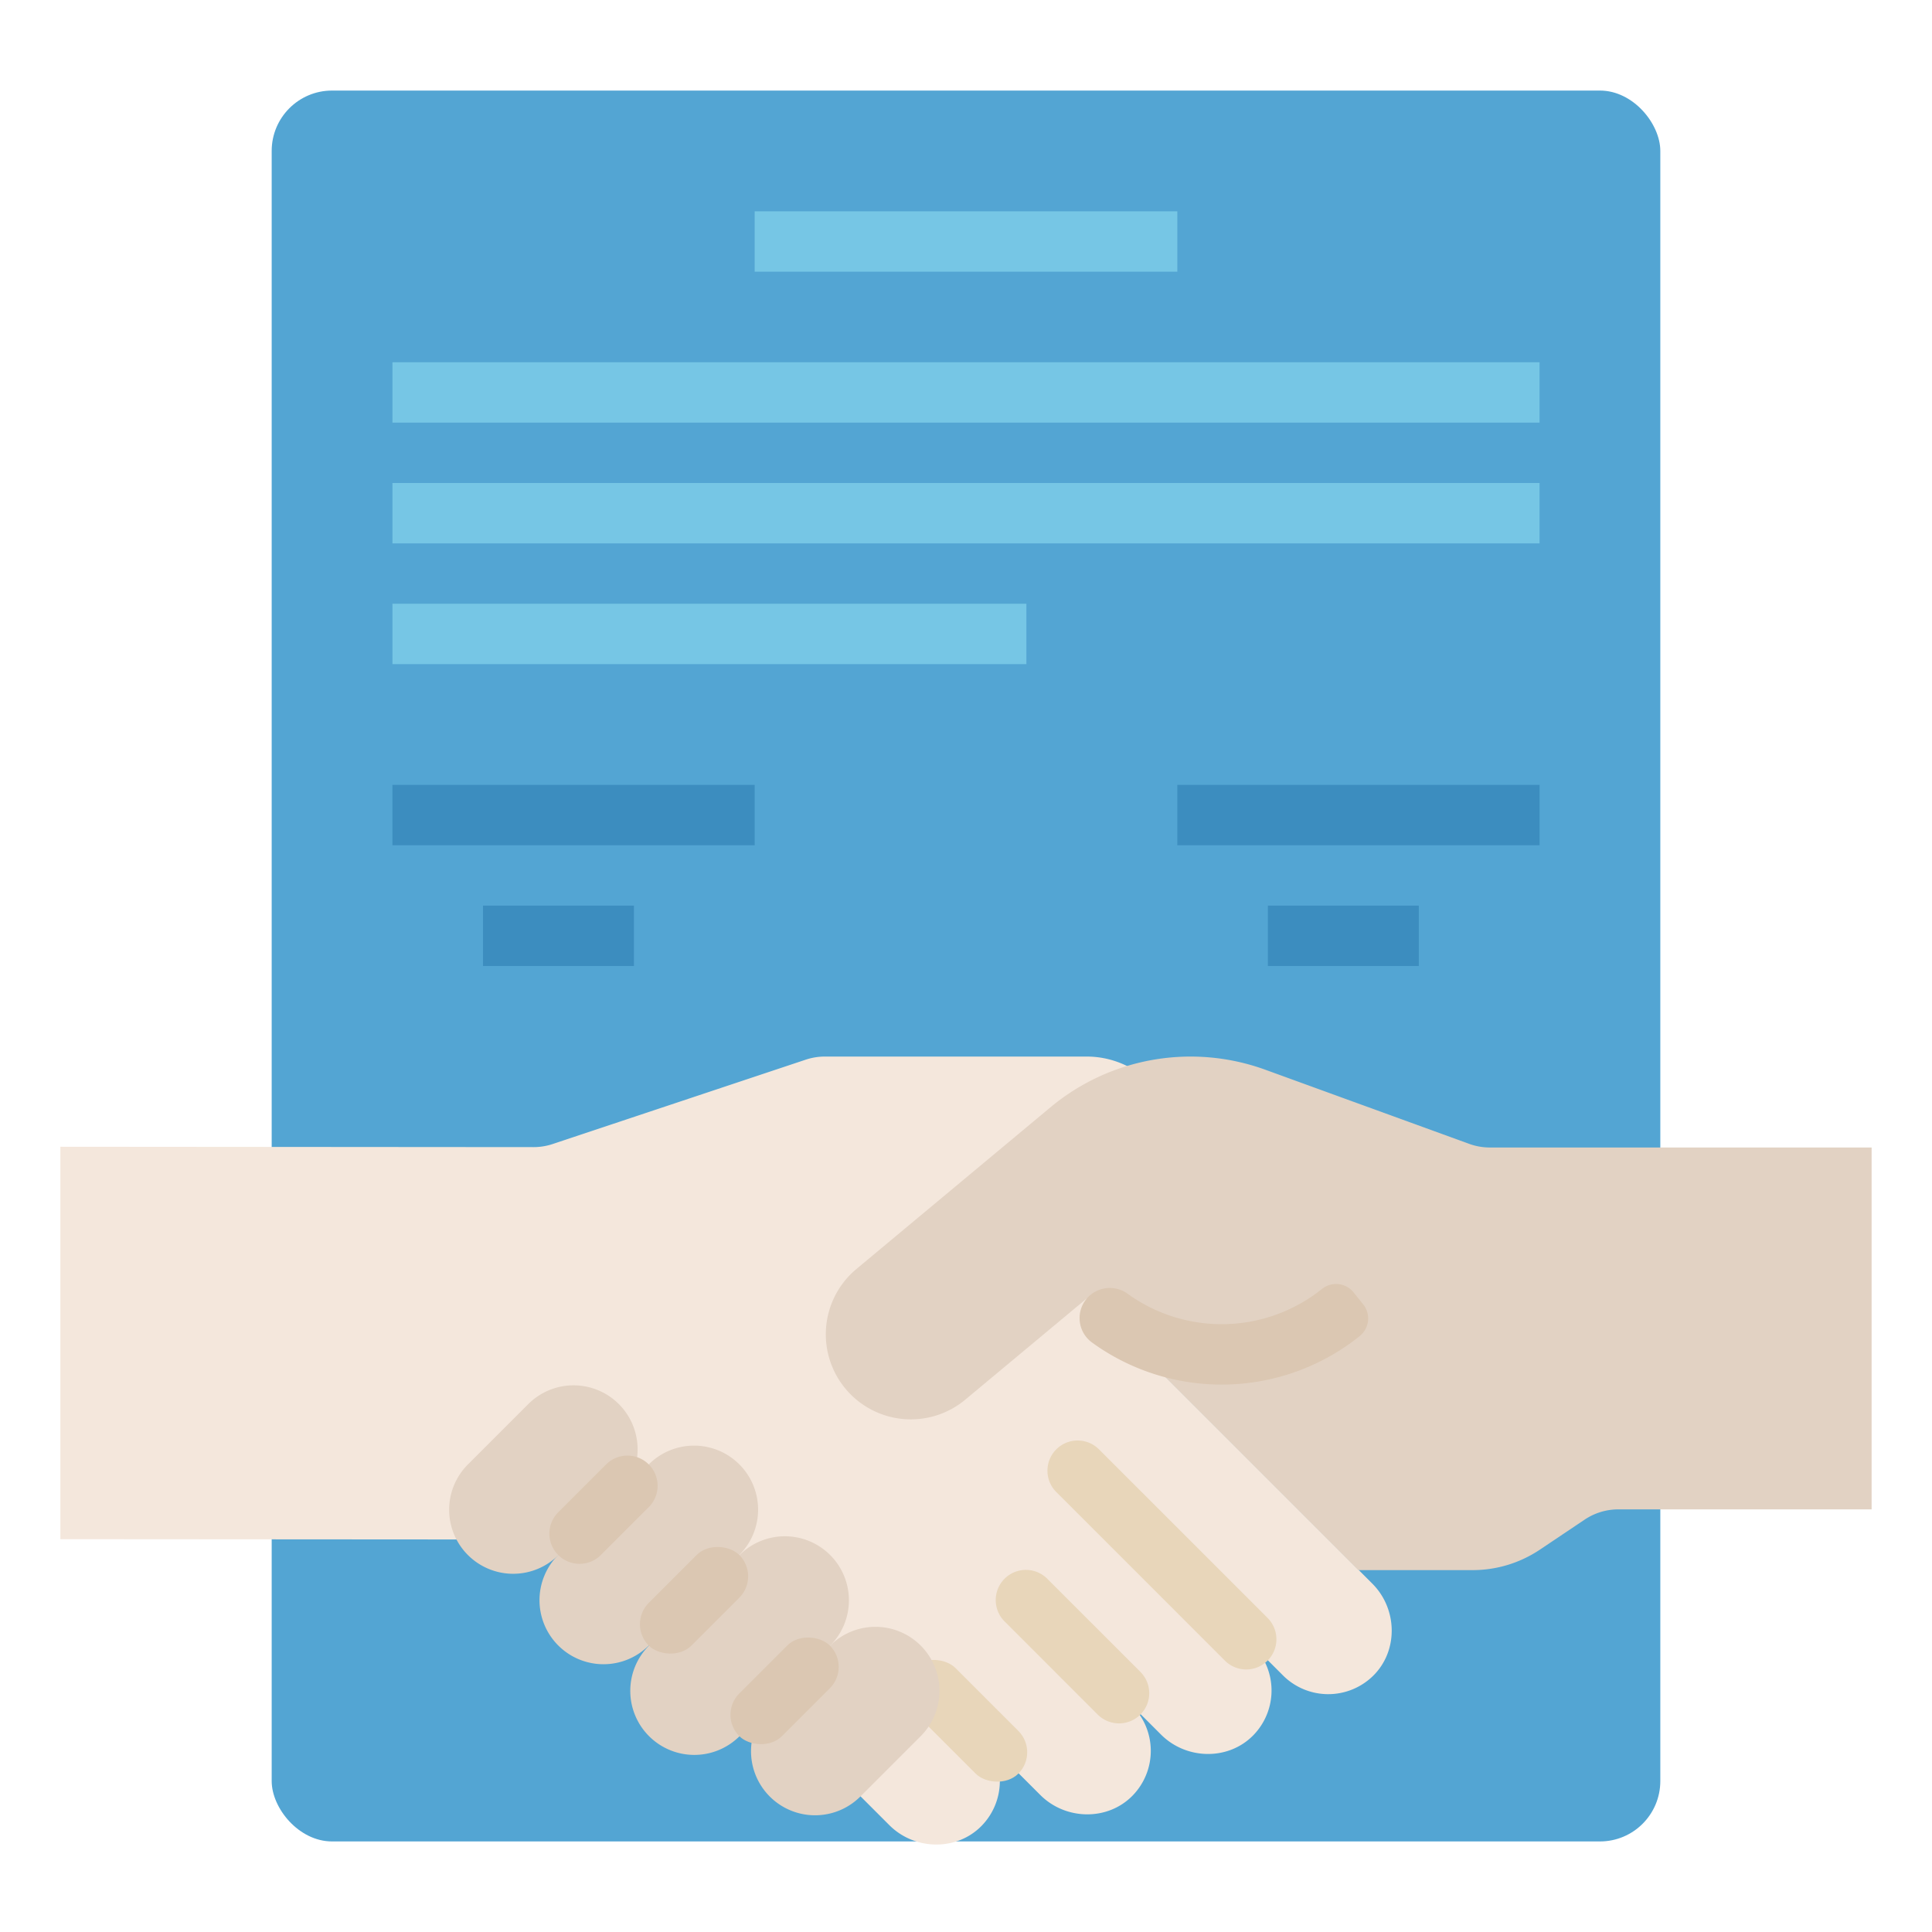 <svg height="512" width="512" xmlns="http://www.w3.org/2000/svg"><rect fill="#53a5d3" height="464" rx="16" width="368" x="72" y="24"/><path d="M363.686 419.686 288 344a24 24 0 0 0 24-24v-16a24 24 0 0 0-24-24h-69.404a16 16 0 0 0-5.06.821l-67.067 22.356a16.006 16.006 0 0 1-5.072.821L16 303.902v104L160 408l75.686 75.686c6.726 6.726 17.942 6.934 24.541.083A16.97 16.97 0 0 0 260 460l15.686 15.686c6.726 6.726 17.942 6.934 24.541.083A16.97 16.97 0 0 0 300 452l7.686 7.686c6.726 6.726 17.942 6.934 24.541.083A16.97 16.97 0 0 0 332 436l8 8a16.97 16.97 0 0 0 23.769.227c6.85-6.599 6.643-17.815-.083-24.541z" fill="#f4e7dc"/><path d="M394.819 304.098a16 16 0 0 1-5.468-.964l-54.015-19.641a58 58 0 0 0-56.951 9.951l-51.428 42.857a22.534 22.534 0 0 0-1.508 33.245 22.534 22.534 0 0 0 30.36 1.377L288 344.098l72 72h30.262a32 32 0 0 0 17.825-5.425l11.87-7.96a16 16 0 0 1 8.912-2.713H496v-95.902z" fill="#e2d2c3"/><path d="M279.927 384.091a7.999 7.999 0 0 1 11.313 0l44.679 44.68a7.999 7.999 0 0 1 0 11.312 7.999 7.999 0 0 1-11.312 0l-44.68-44.68a7.999 7.999 0 0 1 0-11.312z" fill="#e8d6ba"/><rect fill="#e8d6ba" height="39.598" rx="8" transform="rotate(-45 255.887 456.13)" width="16" x="247.951" y="436.25"/><path d="M266.22 418.379a7.999 7.999 0 0 1 11.312 0l24.683 24.682a7.999 7.999 0 0 1 0 11.312 7.999 7.999 0 0 1-11.313 0l-24.682-24.682a7.999 7.999 0 0 1 0-11.312z" fill="#e8d6ba"/><path d="M323.758 366.928a58.431 58.431 0 0 1-34.396-11.172 7.996 7.996 0 0 1-.912-12.108 8.049 8.049 0 0 1 10.432-.756 42.517 42.517 0 0 0 51.459-1.312 5.97 5.97 0 0 1 8.391.933l2.536 3.17a5.97 5.97 0 0 1-.933 8.391 58.405 58.405 0 0 1-36.577 12.854z" fill="#dbc7b2"/><g fill="#e2d2c3"><path d="m196 460.098 24-24a16.97 16.97 0 0 0 0-24 16.97 16.97 0 0 0-24 0l-24 24a16.97 16.97 0 0 0 0 24 16.97 16.97 0 0 0 24 0M147.942 412.072l23.996-23.996a16.968 16.968 0 0 1 23.996 0 16.968 16.968 0 0 1 0 23.996l-23.996 23.996a16.968 16.968 0 0 1-23.996 0 16.968 16.968 0 0 1 0-23.996z"/><path d="M244 436.098a16.97 16.97 0 0 0-24 0l-16 16a16.97 16.97 0 0 0 24 24l16-16a16.97 16.97 0 0 0 0-24zM164 372.098a16.97 16.97 0 0 0-24 0l-16 16a16.97 16.97 0 0 0 24 24l16-16a16.97 16.97 0 0 0 0-24z"/></g><rect fill="#dbc7b2" height="16" rx="8" transform="rotate(-45 183.956 424.181)" width="33.941" x="167.029" y="416.098"/><rect fill="#dbc7b2" height="16" rx="8" transform="rotate(-45 207.954 448.189)" width="33.941" x="191.029" y="440.098"/><path d="m147.935 400.775 12.684-12.684a7.999 7.999 0 0 1 11.312 0 7.999 7.999 0 0 1 0 11.312l-12.684 12.684a7.999 7.999 0 0 1-11.312 0 7.999 7.999 0 0 1 0-11.312z" fill="#dbc7b2"/><path d="M104 208h96v16h-96zM128 240h40v16h-40zM312 208h96v16h-96zM336 240h40v16h-40z" fill="#3c8dbf"/><path d="M200 56h112v16H200zM104 96h304v16H104zM104 128h304v16H104zM104 160h168v16H104z" fill="#76c6e5"/></svg>